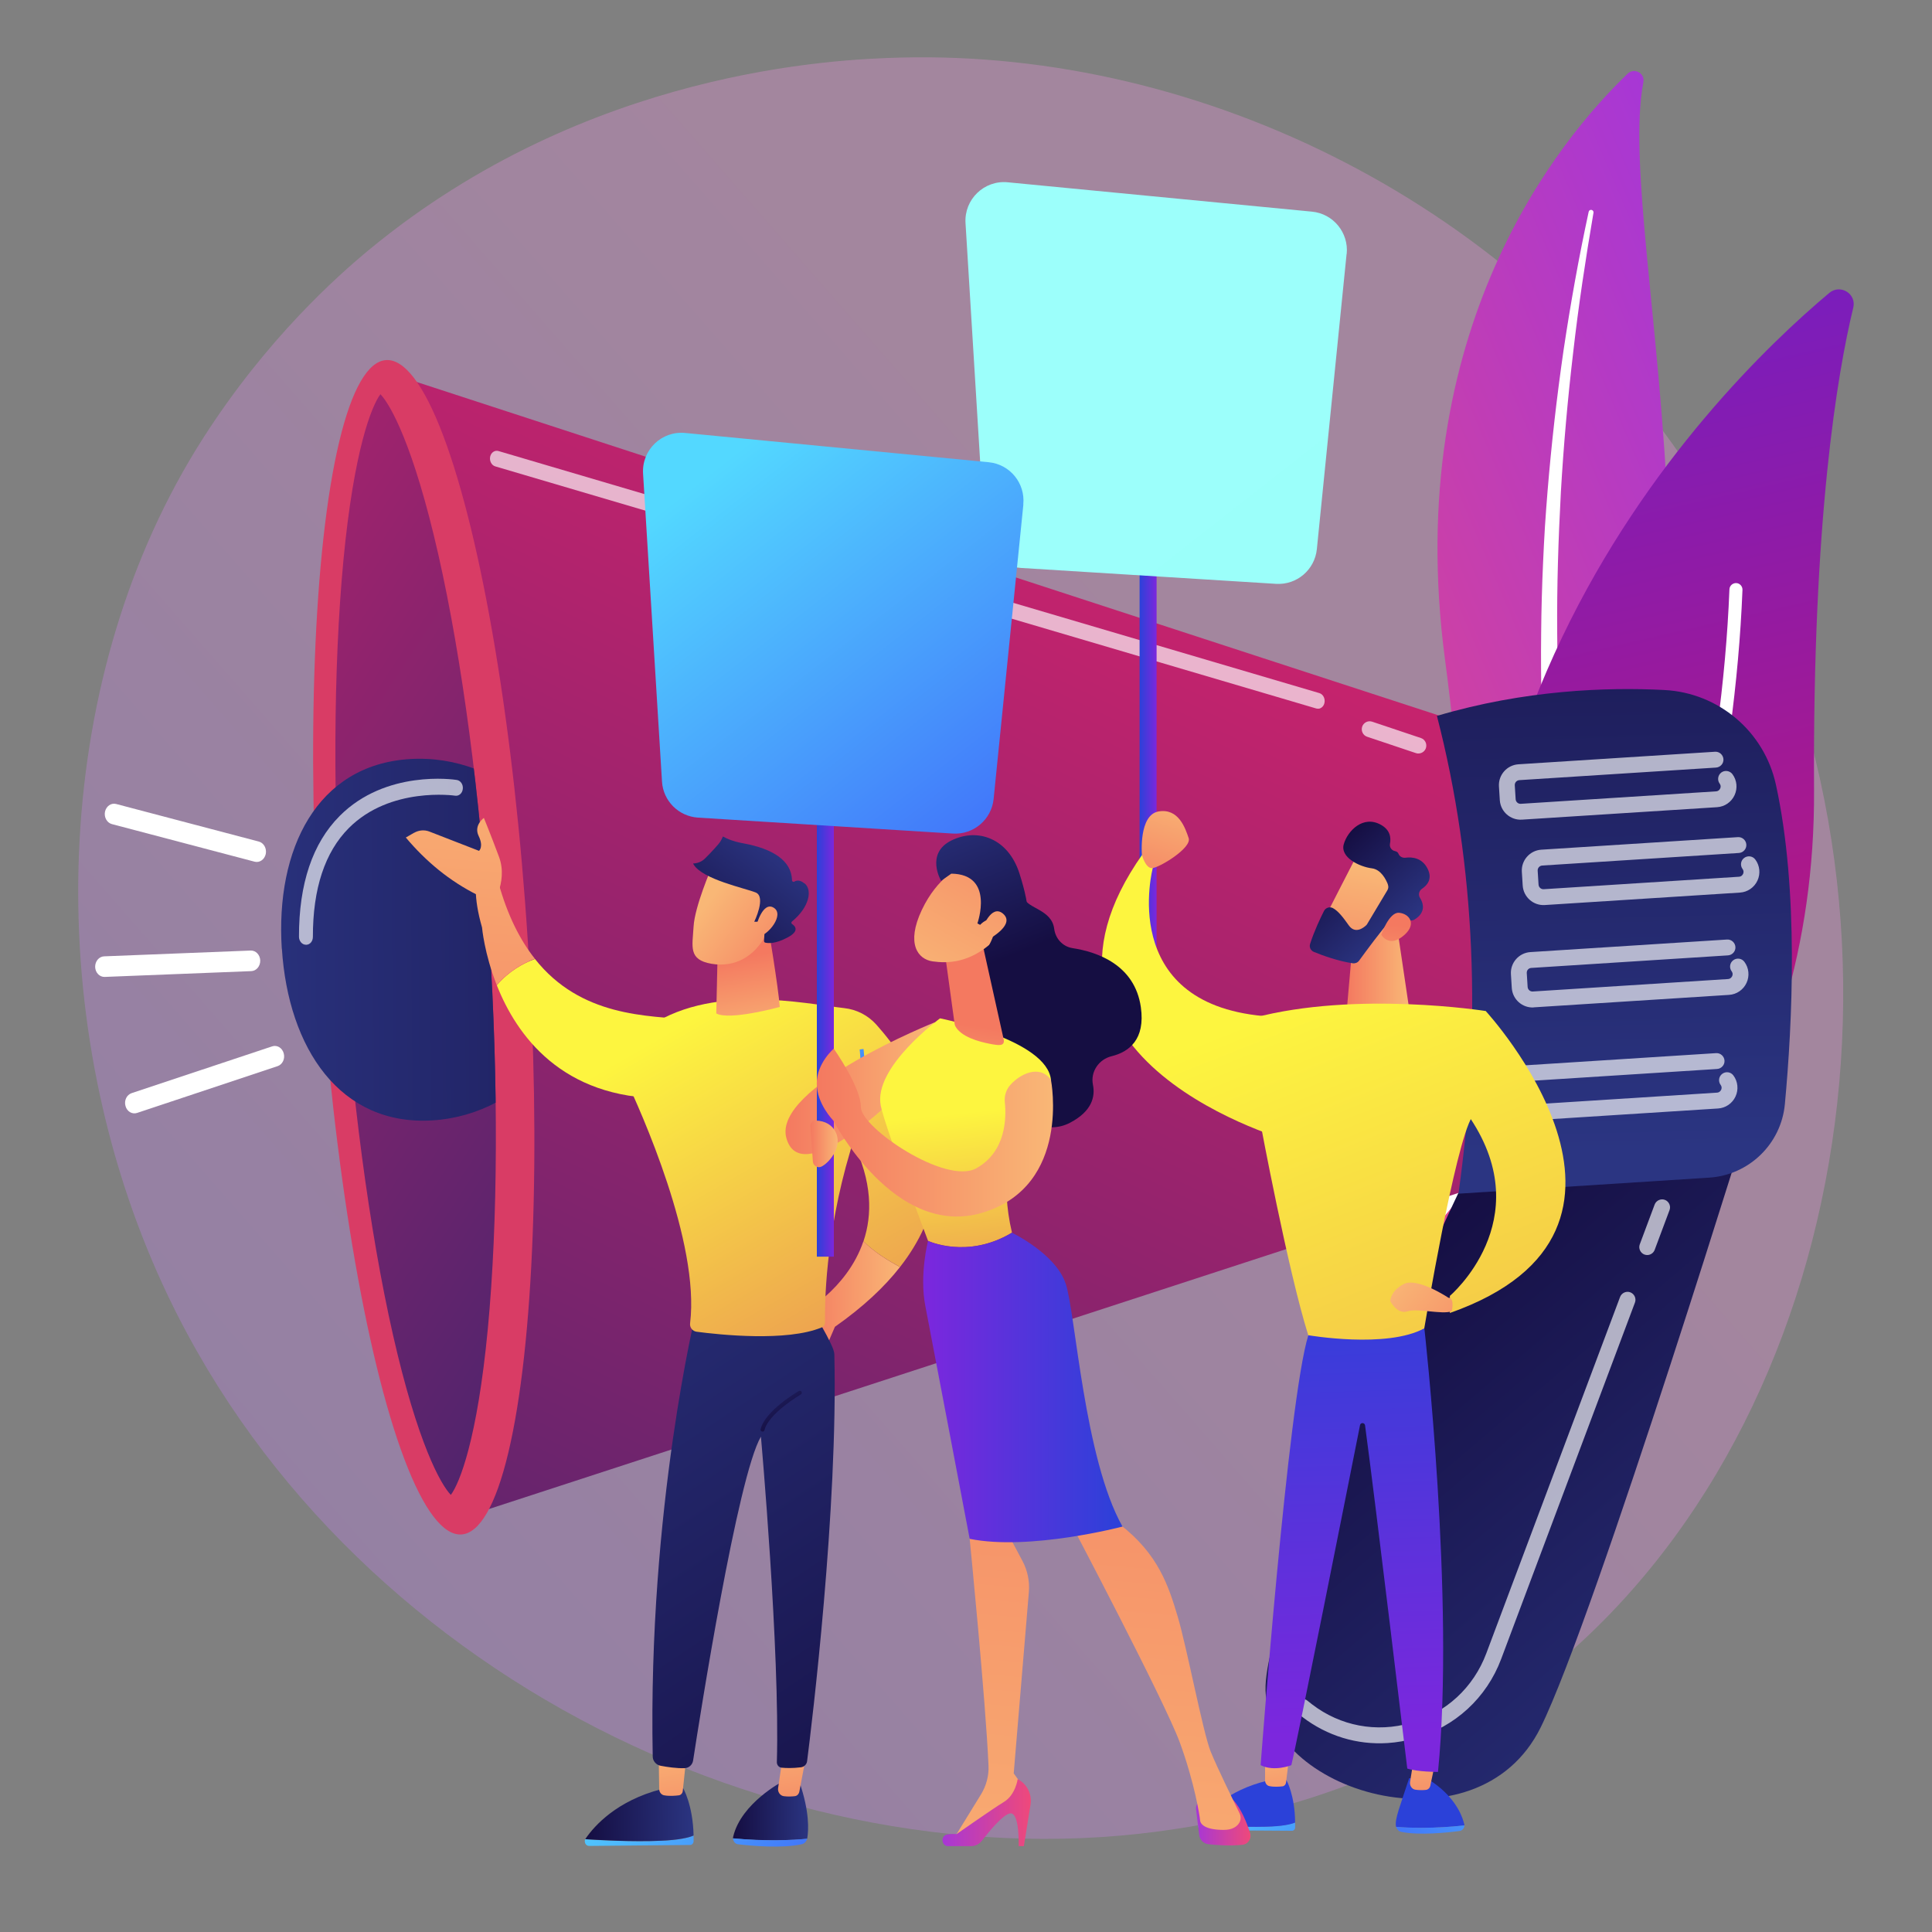 <?xml version="1.0" encoding="UTF-8"?><svg xmlns="http://www.w3.org/2000/svg" xmlns:xlink="http://www.w3.org/1999/xlink" viewBox="0 0 200 200"><rect x="0" y="0" width="200" height="200" fill="#808080" stroke="none"/><defs><style>.cls-1{fill:url(#linear-gradient-2);}.cls-2{fill:url(#linear-gradient-51);}.cls-3,.cls-4,.cls-5{fill:#fff;}.cls-6{fill:url(#linear-gradient-17);}.cls-7{fill:url(#linear-gradient-43);}.cls-8{fill:url(#linear-gradient-15);}.cls-9{fill:url(#linear-gradient-58);}.cls-10{fill:url(#linear-gradient-18);}.cls-11{fill:url(#linear-gradient-56);}.cls-12{fill:url(#linear-gradient-40);}.cls-13{fill:url(#linear-gradient-52);}.cls-14{fill:url(#linear-gradient-28);}.cls-15{fill:url(#linear-gradient-14);}.cls-16{fill:url(#linear-gradient-36);}.cls-17{fill:url(#linear-gradient-20);}.cls-18{fill:url(#linear-gradient-6);}.cls-19{fill:url(#linear-gradient-53);}.cls-20{isolation:isolate;}.cls-21{fill:url(#linear-gradient-60);}.cls-4{opacity:.66;}.cls-22{fill:url(#linear-gradient-35);}.cls-23{fill:url(#linear-gradient-48);}.cls-24{fill:url(#linear-gradient-32);}.cls-25{fill:url(#linear-gradient-11);}.cls-26{fill:url(#linear-gradient-50);}.cls-27{fill:url(#linear-gradient-39);}.cls-28{fill:url(#linear-gradient-10);}.cls-5{mix-blend-mode:soft-light;}.cls-29{fill:url(#linear-gradient-59);}.cls-30{fill:url(#linear-gradient-49);}.cls-31{fill:url(#linear-gradient-37);}.cls-32{fill:url(#linear-gradient-16);}.cls-33{fill:url(#linear-gradient-31);}.cls-34{fill:url(#linear-gradient-61);}.cls-35{fill:url(#linear-gradient-41);}.cls-36{fill:url(#linear-gradient-21);}.cls-37{fill:url(#linear-gradient-25);}.cls-38{fill:url(#linear-gradient-5);}.cls-39{fill:url(#linear-gradient-54);}.cls-40{fill:url(#linear-gradient-45);}.cls-41{fill:url(#linear-gradient-55);}.cls-42{clip-path:url(#clippath);}.cls-43{fill:url(#linear-gradient-34);}.cls-44{fill:none;}.cls-45{fill:url(#linear-gradient-7);}.cls-46{fill:url(#linear-gradient-24);}.cls-47{fill:url(#linear-gradient-9);}.cls-48{fill:url(#linear-gradient-22);}.cls-49{fill:url(#linear-gradient-42);}.cls-50{fill:url(#linear-gradient-3);}.cls-51{fill:url(#linear-gradient-27);}.cls-52{fill:url(#linear-gradient-33);}.cls-53{fill:url(#linear-gradient-38);}.cls-54{fill:url(#linear-gradient-29);}.cls-55{fill:url(#linear-gradient-30);}.cls-56{fill:url(#linear-gradient-23);}.cls-57{fill:url(#linear-gradient-19);}.cls-58{fill:url(#linear-gradient-4);}.cls-59{fill:url(#linear-gradient-8);}.cls-60{fill:url(#linear-gradient-44);}.cls-61{fill:url(#linear-gradient-57);}.cls-62{fill:url(#linear-gradient);opacity:.3;}.cls-63{fill:url(#linear-gradient-47);}.cls-64{fill:url(#linear-gradient-46);}.cls-65{fill:url(#linear-gradient-12);}.cls-66{fill:url(#linear-gradient-13);}.cls-67{fill:url(#linear-gradient-26);}</style><linearGradient id="linear-gradient" x1="891.19" y1="192.86" x2="754.03" y2="72.85" gradientTransform="translate(883.64) rotate(-180) scale(1 -1)" gradientUnits="userSpaceOnUse"><stop offset="0" stop-color="#b37cff"/><stop offset="1" stop-color="#f895e7"/></linearGradient><linearGradient id="linear-gradient-2" x1="4327.86" y1="-539.24" x2="4410.23" y2="-539.24" gradientTransform="translate(4382.78 -1146.04) rotate(156.9) scale(1 -1)" gradientUnits="userSpaceOnUse"><stop offset="0" stop-color="#a737d5"/><stop offset="1" stop-color="#ef497a"/></linearGradient><linearGradient id="linear-gradient-3" x1="-3047.1" y1="3973.37" x2="-2946.06" y2="3973.37" gradientTransform="translate(3377.41 -3724.52) rotate(-102.92) scale(1 -1)" gradientUnits="userSpaceOnUse"><stop offset="0" stop-color="#ce1567"/><stop offset="1" stop-color="#7a1dbc"/></linearGradient><linearGradient id="linear-gradient-4" x1="1478.57" y1="-172.37" x2="1522.98" y2="-231.95" gradientTransform="translate(1677.58 263.04) rotate(176.33) scale(1 -1)" gradientUnits="userSpaceOnUse"><stop offset="0" stop-color="#2b3582"/><stop offset="1" stop-color="#150e42"/></linearGradient><linearGradient id="linear-gradient-5" x1="1547.02" y1="-312.68" x2="1622.75" y2="-177.8" gradientTransform="translate(1677.58 263.04) rotate(176.33) scale(1 -1)" gradientUnits="userSpaceOnUse"><stop offset="0" stop-color="#cb236d"/><stop offset="1" stop-color="#4c246d"/></linearGradient><linearGradient id="linear-gradient-6" x1="1800.71" y1="-352.41" x2="1695.31" y2="-303.94" gradientTransform="translate(1663.69 367.19) rotate(180) scale(1 -1)" gradientUnits="userSpaceOnUse"><stop offset="0" stop-color="#fdf53f"/><stop offset="1" stop-color="#d93c65"/></linearGradient><linearGradient id="linear-gradient-7" x1="1679.63" y1="-314.2" x2="1588.61" y2="-245.37" xlink:href="#linear-gradient-5"/><clipPath id="clippath"><path class="cls-44" d="m46.67,154.75c.9-1.2,2.74-5.73,3.83-17.2,1.05-11.09,1.11-25.39.16-40.26-.95-14.87-2.83-29.05-5.29-39.91-2.55-11.24-4.95-15.5-5.99-16.57-.9,1.2-2.74,5.73-3.83,17.2-1.05,11.09-14.01,26.21-13.05,41.09.95,14.87,15.73,28.22,18.19,39.09,2.55,11.24,4.95,15.5,5.99,16.57Z"/></clipPath><linearGradient id="linear-gradient-8" x1="1643.67" y1="-271.34" x2="1567" y2="-266.94" xlink:href="#linear-gradient-4"/><linearGradient id="linear-gradient-9" x1="1497.27" y1="-240.24" x2="1494.02" y2="-322.02" xlink:href="#linear-gradient-4"/><linearGradient id="linear-gradient-10" x1="4367.38" y1="80.4" x2="4369.14" y2="80.4" gradientTransform="translate(-4249.42 160.8) scale(1 -1)" gradientUnits="userSpaceOnUse"><stop offset="0" stop-color="#7c27dd"/><stop offset="1" stop-color="#2b41d9"/></linearGradient><linearGradient id="linear-gradient-11" x1="4380.14" y1="22.88" x2="4335.42" y2="79.93" gradientTransform="translate(4487.11) rotate(-180) scale(1 -1)" gradientUnits="userSpaceOnUse"><stop offset="0" stop-color="#9cfffb"/><stop offset="1" stop-color="#9bfffa"/></linearGradient><linearGradient id="linear-gradient-12" x1="-4161.55" y1="210.37" x2="-4161.13" y2="197.7" gradientTransform="translate(4308.88)" xlink:href="#linear-gradient-10"/><linearGradient id="linear-gradient-13" x1="-4146.51" y1="177.95" x2="-4172.6" y2="198.44" gradientTransform="translate(4308.88)" gradientUnits="userSpaceOnUse"><stop offset="0" stop-color="#53d8ff"/><stop offset="1" stop-color="#3840f7"/></linearGradient><linearGradient id="linear-gradient-14" x1="5325.55" y1="178.27" x2="5324.14" y2="190.63" gradientTransform="translate(5472.38) rotate(-180) scale(1 -1)" gradientUnits="userSpaceOnUse"><stop offset="0" stop-color="#f9b776"/><stop offset="1" stop-color="#f47960"/></linearGradient><linearGradient id="linear-gradient-15" x1="5349.6" y1="184.03" x2="5324.37" y2="203.85" gradientTransform="translate(5472.38) rotate(-180) scale(1 -1)" xlink:href="#linear-gradient-13"/><linearGradient id="linear-gradient-16" x1="5342.32" y1="218.2" x2="5342.74" y2="205.53" gradientTransform="translate(5472.38) rotate(-180) scale(1 -1)" xlink:href="#linear-gradient-10"/><linearGradient id="linear-gradient-17" x1="5340.47" y1="179.85" x2="5339.15" y2="191.41" xlink:href="#linear-gradient-14"/><linearGradient id="linear-gradient-18" x1="3520.46" y1="179.48" x2="3522.05" y2="129.68" gradientTransform="translate(3660.54) rotate(-180) scale(1 -1)" xlink:href="#linear-gradient-10"/><linearGradient id="linear-gradient-19" x1="3514.73" y1="99.9" x2="3521.08" y2="99.9" gradientTransform="translate(3660.54) rotate(-180) scale(1 -1)" xlink:href="#linear-gradient-14"/><linearGradient id="linear-gradient-20" x1="279.62" y1="1173.76" x2="270.21" y2="1186.21" gradientTransform="translate(1188.07 -511.15) rotate(-133.27) scale(1 -1)" xlink:href="#linear-gradient-14"/><linearGradient id="linear-gradient-21" x1="272.44" y1="1176.75" x2="283.68" y2="1176.75" gradientTransform="translate(1188.07 -511.15) rotate(-133.27) scale(1 -1)" xlink:href="#linear-gradient-4"/><linearGradient id="linear-gradient-22" x1="265.84" y1="1183.62" x2="273.39" y2="1175.88" gradientTransform="translate(1188.07 -511.15) rotate(-133.27) scale(1 -1)" xlink:href="#linear-gradient-14"/><linearGradient id="linear-gradient-23" x1="3523.38" y1="102.65" x2="3461.83" y2="257.65" gradientTransform="translate(3660.54) rotate(-180) scale(1 -1)" xlink:href="#linear-gradient-6"/><linearGradient id="linear-gradient-24" x1="3515.58" y1="99.56" x2="3454.03" y2="254.55" gradientTransform="translate(3660.54) rotate(-180) scale(1 -1)" xlink:href="#linear-gradient-6"/><linearGradient id="linear-gradient-25" x1="3536.44" y1="107.84" x2="3474.89" y2="262.83" gradientTransform="translate(3660.54) rotate(-180) scale(1 -1)" xlink:href="#linear-gradient-6"/><linearGradient id="linear-gradient-26" x1="-5151.42" y1="81.97" x2="-5155.05" y2="93.89" gradientTransform="translate(5273.51)" xlink:href="#linear-gradient-14"/><linearGradient id="linear-gradient-27" x1="3516.27" y1="132.32" x2="3504.97" y2="141.97" gradientTransform="translate(3660.54) rotate(-180) scale(1 -1)" xlink:href="#linear-gradient-14"/><linearGradient id="linear-gradient-28" x1="6032.69" y1="64.37" x2="6043.08" y2="64.37" gradientTransform="translate(6124.26 -27.71) rotate(179.08) scale(1 -1)" xlink:href="#linear-gradient-14"/><linearGradient id="linear-gradient-29" x1="6043.14" y1="117.84" x2="6050.93" y2="117.84" gradientTransform="translate(6124.26 -27.71) rotate(179.08) scale(1 -1)" xlink:href="#linear-gradient-4"/><linearGradient id="linear-gradient-30" x1="6062.65" y1="108.64" x2="6034.3" y2="130.9" gradientTransform="translate(6124.26 -27.71) rotate(179.08) scale(1 -1)" xlink:href="#linear-gradient-13"/><linearGradient id="linear-gradient-31" x1="6045.31" y1="108.96" x2="6043.82" y2="121.95" gradientTransform="translate(6124.26 -27.71) rotate(179.08) scale(1 -1)" xlink:href="#linear-gradient-14"/><linearGradient id="linear-gradient-32" x1="6067.68" y1="115.06" x2="6039.33" y2="137.32" gradientTransform="translate(6124.26 -27.71) rotate(179.08) scale(1 -1)" xlink:href="#linear-gradient-13"/><linearGradient id="linear-gradient-33" x1="6055.01" y1="118.04" x2="6066.22" y2="118.04" gradientTransform="translate(6124.26 -27.71) rotate(179.08) scale(1 -1)" xlink:href="#linear-gradient-4"/><linearGradient id="linear-gradient-34" x1="6057.43" y1="110.35" x2="6055.94" y2="123.34" gradientTransform="translate(6124.26 -27.71) rotate(179.08) scale(1 -1)" xlink:href="#linear-gradient-14"/><linearGradient id="linear-gradient-35" x1="6075.12" y1="50.95" x2="6027.51" y2="124.82" gradientTransform="translate(6124.26 -27.71) rotate(179.08) scale(1 -1)" xlink:href="#linear-gradient-4"/><linearGradient id="linear-gradient-36" x1="3588.56" y1="105.2" x2="3549.16" y2="173.88" gradientTransform="translate(3660.54) rotate(-180) scale(1 -1)" xlink:href="#linear-gradient-6"/><linearGradient id="linear-gradient-37" x1="6043.81" y1="30.54" x2="6032.04" y2="52.16" gradientTransform="translate(6124.26 -27.71) rotate(179.08) scale(1 -1)" xlink:href="#linear-gradient-13"/><linearGradient id="linear-gradient-38" x1="6048.42" y1="70.78" x2="6044.43" y2="77.89" gradientTransform="translate(6124.26 -27.71) rotate(179.08) scale(1 -1)" xlink:href="#linear-gradient-4"/><linearGradient id="linear-gradient-39" x1="3593.98" y1="108.31" x2="3554.57" y2="176.99" gradientTransform="translate(3660.54) rotate(-180) scale(1 -1)" xlink:href="#linear-gradient-6"/><linearGradient id="linear-gradient-40" x1="2375.77" y1="2524.16" x2="2340.99" y2="2568.66" gradientTransform="translate(3513.9 -143.72) rotate(-136.86) scale(1 -1)" xlink:href="#linear-gradient-14"/><linearGradient id="linear-gradient-41" x1="2380.43" y1="2527.8" x2="2345.65" y2="2572.3" gradientTransform="translate(3513.9 -143.72) rotate(-136.86) scale(1 -1)" xlink:href="#linear-gradient-14"/><linearGradient id="linear-gradient-42" x1="-1408.77" y1="108.04" x2="-1407.32" y2="99.07" gradientTransform="translate(-1330.7) rotate(-180) scale(1 -1)" xlink:href="#linear-gradient-14"/><linearGradient id="linear-gradient-43" x1="-1403.98" y1="93.35" x2="-1413.88" y2="100.92" gradientTransform="translate(-1330.7) rotate(-180) scale(1 -1)" xlink:href="#linear-gradient-14"/><linearGradient id="linear-gradient-44" x1="-1411.61" y1="87.89" x2="-1402.65" y2="99.43" gradientTransform="translate(-1330.7) rotate(-180) scale(1 -1)" xlink:href="#linear-gradient-4"/><linearGradient id="linear-gradient-45" x1="-1405.21" y1="91.74" x2="-1415.11" y2="99.32" gradientTransform="translate(-1330.7) rotate(-180) scale(1 -1)" xlink:href="#linear-gradient-14"/><linearGradient id="linear-gradient-46" x1="4390.32" y1="112.65" x2="4405.79" y2="112.65" gradientTransform="translate(4487.11) rotate(-180) scale(1 -1)" xlink:href="#linear-gradient-14"/><linearGradient id="linear-gradient-47" x1="4400.79" y1="106.2" x2="4402.55" y2="106.2" gradientTransform="translate(-4316.23 212.4) scale(1 -1)" xlink:href="#linear-gradient-10"/><linearGradient id="linear-gradient-48" x1="4413.52" y1="48.81" x2="4368.9" y2="105.73" gradientTransform="translate(4487.11) rotate(-180) scale(1 -1)" xlink:href="#linear-gradient-13"/><linearGradient id="linear-gradient-49" x1="-9737.16" y1="81.69" x2="-9730.5" y2="98.4" gradientTransform="translate(9836.61)" xlink:href="#linear-gradient-4"/><linearGradient id="linear-gradient-50" x1="-9712.81" y1="188.67" x2="-9707.16" y2="188.67" gradientTransform="translate(9836.61)" xlink:href="#linear-gradient-2"/><linearGradient id="linear-gradient-51" x1="-9736.67" y1="210.95" x2="-9728.54" y2="115.94" gradientTransform="translate(9836.61)" xlink:href="#linear-gradient-14"/><linearGradient id="linear-gradient-52" x1="-9739.05" y1="187.64" x2="-9729.91" y2="187.64" gradientTransform="translate(9836.61)" xlink:href="#linear-gradient-2"/><linearGradient id="linear-gradient-53" x1="-9720.32" y1="212.36" x2="-9712.19" y2="117.33" gradientTransform="translate(9836.61)" xlink:href="#linear-gradient-14"/><linearGradient id="linear-gradient-54" x1="-9736.42" y1="115.14" x2="-9732.35" y2="152.85" gradientTransform="translate(9836.61)" xlink:href="#linear-gradient-6"/><linearGradient id="linear-gradient-55" x1="-4606.56" y1="143.62" x2="-4585.93" y2="143.62" gradientTransform="translate(4702.13)" xlink:href="#linear-gradient-10"/><linearGradient id="linear-gradient-56" x1="-9737.57" y1="117.3" x2="-9736.04" y2="106.13" gradientTransform="translate(9836.61)" xlink:href="#linear-gradient-14"/><linearGradient id="linear-gradient-57" x1="-9741.42" y1="102.9" x2="-9728.1" y2="79.19" gradientTransform="translate(9836.61)" xlink:href="#linear-gradient-14"/><linearGradient id="linear-gradient-58" x1="-9738.55" y1="82.25" x2="-9731.89" y2="98.96" gradientTransform="translate(9836.61)" xlink:href="#linear-gradient-4"/><linearGradient id="linear-gradient-59" x1="-9738.58" y1="104.49" x2="-9725.26" y2="80.78" gradientTransform="translate(9836.61)" xlink:href="#linear-gradient-14"/><linearGradient id="linear-gradient-60" x1="4378.09" y1="117.25" x2="4402.55" y2="117.25" gradientTransform="translate(4487.11) rotate(-180) scale(1 -1)" xlink:href="#linear-gradient-14"/><linearGradient id="linear-gradient-61" x1="4400.38" y1="118.41" x2="4403.21" y2="118.41" gradientTransform="translate(4487.11) rotate(-180) scale(1 -1)" xlink:href="#linear-gradient-14"/></defs><g class="cls-20"><g id="Calque_1"><g><path class="cls-62" d="m15.76,130.53c17.73,41.74,64.95,65.12,105.9,58.81,6.66-1.03,24.93-4.08,41.1-18.51,31.13-27.77,37.79-82.75,12.68-121.49C157.16,21.15,124.39,5.16,93.25,5.96c-6.71.17-32.41,1.23-55,19.86-3.32,2.74-10.64,9.24-17.23,19.55-15.49,24.22-16.82,57.96-5.26,85.16Z"/><g><path class="cls-1" d="m170.12,8.5c.18-.93-.95-1.53-1.63-.87-6.91,6.63-23.46,26.43-18.9,60.67,5.71,42.96-3.08,58.75-14.13,68.45,0,0,15.27-4.67,24.73-20.7,23.24-39.36,6.78-91.08,9.93-107.54Z"/><path class="cls-5" d="m164.96,22c-.82,4.8-1.55,9.61-2.1,14.44-.57,4.83-1,9.67-1.28,14.52-.26,4.85-.42,9.7-.38,14.56.02,4.85.25,9.7.49,14.57.22,4.86.46,9.76.21,14.7-.25,4.93-1.09,9.91-2.82,14.59-.43,1.17-.89,2.33-1.4,3.45-.5,1.13-1.05,2.25-1.61,3.35-1.15,2.2-2.44,4.33-3.89,6.35-2.9,4.04-6.42,7.63-10.31,10.67-.41.32-1,.25-1.32-.16-.32-.4-.25-.98.14-1.3h0c.92-.77,1.84-1.55,2.71-2.36.44-.4.87-.82,1.3-1.23.42-.43.85-.84,1.26-1.28,1.64-1.73,3.17-3.58,4.54-5.53,2.77-3.88,4.97-8.19,6.63-12.66.8-2.24,1.44-4.54,1.9-6.88.46-2.34.73-4.72.87-7.11.28-4.8.08-9.65-.1-14.51-.18-4.87-.32-9.76-.26-14.65.02-2.45.09-4.89.2-7.33.05-1.22.12-2.44.19-3.66.08-1.22.17-2.44.27-3.66.4-4.87.95-9.73,1.65-14.56.72-4.83,1.58-9.64,2.61-14.4.03-.14.16-.22.3-.19.13.03.22.16.2.29Z"/></g><g><path class="cls-50" d="m157.31,138.85c.51,1.66,2.55,2.26,3.89,1.16,7.4-6.09,26.78-25.18,26.59-58.26-.16-27.93,2.41-43.1,4.06-49.9.35-1.44-1.34-2.48-2.48-1.53-12.51,10.49-50.56,48.39-32.06,108.54Z"/><path class="cls-5" d="m159.66,138.98s.07.05.11.07c.34.16.74.02.9-.32.18-.38,18.18-38.82,19.71-77.67.01-.37-.28-.69-.65-.7-.37-.01-.69.28-.7.65-1.52,38.57-19.4,76.76-19.58,77.14-.14.3-.05.65.21.84Z"/></g><g><path class="cls-58" d="m182.04,112.49s-16.86,54.8-22.55,66.33c-6.61,13.39-28.86,6.56-28.48-4.32.39-10.88,22.91-57.19,22.91-57.19l28.12-4.82Z"/><polygon class="cls-38" points="152.58 75.25 40.15 38.57 48.88 156.78 158.53 121.03 152.58 75.25"/><ellipse class="cls-18" cx="43.86" cy="98.06" rx="10.79" ry="60.91" transform="translate(-6.18 3.01) rotate(-3.67)"/><path class="cls-45" d="m46.67,154.75c.9-1.2,2.74-5.73,3.83-17.2,1.05-11.09,1.11-25.39.16-40.26-.95-14.87-2.83-29.05-5.29-39.91-2.55-11.24-4.95-15.5-5.99-16.57-.9,1.2-2.74,5.73-3.83,17.2-1.05,11.09-1.11,25.39-.16,40.26.95,14.87,2.83,29.05,5.29,39.91,2.55,11.24,4.95,15.5,5.99,16.57Z"/><g class="cls-42"><path class="cls-59" d="m29.18,98.2c.66,10.33,6.04,18.39,15.61,17.78,9.58-.61,16.8-9.48,16.14-19.81-.66-10.33-8.96-18.2-18.54-17.59-9.58.61-13.88,9.3-13.22,19.63Z"/></g><path class="cls-47" d="m172.31,71.43c-5.97-.31-14.5-.01-23.56,2.68,4.04,15.63,4.64,32.15,2.23,49.46l25.94-1.66c4.13-.26,7.47-3.49,7.85-7.62.77-8.27,1.47-22.13-.93-33.07-1.2-5.49-5.92-9.5-11.54-9.79Z"/><path class="cls-4" d="m157.54,84.85l20.21-1.29c.79-.05,1.48-.53,1.81-1.24.33-.71.25-1.55-.22-2.18-.27-.36-.79-.44-1.15-.17-.36.27-.44.79-.17,1.15.16.22.09.43.05.51-.04.08-.15.27-.42.29l-20.21,1.29c-.28.02-.52-.19-.54-.47l-.09-1.44c-.02-.28.19-.52.47-.54l20.36-1.3c.45-.03.8-.42.77-.87-.03-.45-.42-.8-.87-.77l-20.36,1.3c-1.18.08-2.08,1.1-2.01,2.28l.09,1.44c.08,1.18,1.1,2.08,2.28,2.01Z"/><path class="cls-4" d="m159.91,93.69l20.21-1.29c.79-.05,1.48-.53,1.81-1.24.33-.71.25-1.55-.22-2.18-.27-.37-.79-.44-1.15-.17-.37.27-.44.79-.17,1.15.16.22.09.43.05.51-.04.08-.15.27-.42.29l-20.21,1.29c-.28.02-.52-.19-.54-.47l-.09-1.44c-.02-.28.19-.52.47-.54l20.36-1.3c.45-.03.8-.42.77-.87-.03-.45-.42-.8-.87-.77l-20.36,1.3c-1.18.08-2.08,1.1-2.01,2.28l.09,1.44c.08,1.18,1.1,2.08,2.28,2.01Z"/><path class="cls-4" d="m136.47,73.37c.3-.02.57-.26.64-.62.09-.44-.15-.89-.53-1l-84.98-25.06c-.38-.11-.77.15-.86.59-.09.44.15.89.53,1l84.98,25.06c.07.02.15.03.22.02Z"/><path class="cls-4" d="m146.88,78c.32-.02.62-.23.73-.56.14-.43-.09-.9-.52-1.04l-5.04-1.69c-.43-.15-.9.09-1.04.52-.14.43.09.9.52,1.04l5.04,1.69c.1.04.21.05.31.04Z"/><path class="cls-4" d="m158.78,104.28l20.21-1.29c.79-.05,1.48-.53,1.81-1.24.33-.71.25-1.55-.22-2.18-.27-.37-.79-.44-1.15-.17-.37.27-.44.79-.17,1.15.16.22.09.43.05.51-.04.08-.16.27-.42.29l-20.21,1.29c-.28.02-.52-.19-.54-.47l-.09-1.44c-.02-.28.19-.52.47-.53l20.36-1.3c.45-.03.8-.42.77-.87-.03-.45-.42-.8-.87-.77l-20.36,1.3c-1.18.08-2.08,1.1-2.01,2.28l.09,1.44c.08,1.18,1.1,2.08,2.28,2.01Z"/><path class="cls-4" d="m157.64,116.04l20.21-1.29c.79-.05,1.48-.53,1.81-1.24.33-.71.25-1.55-.22-2.18-.27-.37-.79-.44-1.15-.17-.37.27-.44.79-.17,1.15.16.22.09.43.05.51-.04.08-.16.27-.42.29l-20.21,1.29c-.28.02-.52-.19-.53-.47l-.09-1.44c-.02-.28.19-.52.47-.53l20.36-1.3c.45-.03.8-.42.77-.87-.03-.45-.42-.8-.87-.77l-20.36,1.3c-1.18.08-2.08,1.1-2.01,2.28l.09,1.44c.08,1.18,1.1,2.08,2.28,2.01Z"/><path class="cls-4" d="m143.64,180.44c.95-.06,1.91-.23,2.86-.5,4.14-1.19,7.39-4.18,8.9-8.2l13.85-36.9c.16-.42-.06-.9-.48-1.06-.42-.16-.9.06-1.06.48l-13.85,36.9c-1.33,3.54-4.17,6.16-7.81,7.2-3.57,1.02-7.3.32-10.23-1.93-.16-.12-.32-.25-.48-.38-.35-.29-.87-.23-1.16.13-.28.35-.23.87.13,1.16.17.14.34.27.51.4,2.57,1.97,5.67,2.9,8.82,2.7Z"/><path class="cls-4" d="m170.57,129.92c.31-.02.6-.22.72-.53l1.54-4.12c.16-.42-.06-.9-.48-1.06-.42-.16-.9.06-1.06.48l-1.54,4.12c-.16.42.06.9.48,1.06.11.04.23.06.34.05Z"/><path class="cls-4" d="m31.73,97.8c.37-.02.66-.37.66-.81-.01-4.99,1.24-8.78,3.72-11.27,4.3-4.32,10.95-3.36,11.01-3.35.39.06.75-.26.79-.71.05-.45-.23-.86-.63-.92-.3-.05-7.34-1.08-12.12,3.73-2.8,2.81-4.22,7.02-4.21,12.5,0,.45.32.83.72.83.02,0,.03,0,.05,0Z"/></g><g><g><rect class="cls-28" x="117.96" y="56.45" width="1.76" height="47.9" transform="translate(237.69 160.8) rotate(-180)"/><path class="cls-25" d="m139.4,26.28l-3.08,30.57c-.22,2.14-2.08,3.72-4.22,3.59l-26.45-1.65c-2.01-.13-3.61-1.73-3.74-3.74l-1.96-31.96c-.15-2.45,1.93-4.46,4.37-4.22l31.5,3.04c2.2.21,3.81,2.18,3.59,4.38Z"/></g><path class="cls-65" d="m151.59,188.97c0-.05,0-.11-.02-.16-.81-3.2-4.11-4.84-4.11-4.84l-1.59.12c-.91,2.82-1.5,4.2-1.36,4.97,0,.02.01.04.02.06,1.31.12,4.01.19,7.06-.15Z"/><path class="cls-66" d="m144.54,189.12c.07.26.26.46.5.51,1.86.39,4.83.08,6.07-.09.27-.04.48-.29.48-.58-3.05.35-5.75.27-7.06.15Z"/><path class="cls-15" d="m148.77,181.49l-.7,3.35c-.05.25-.24.43-.47.45-.28.03-.68.04-1.08-.02-.36-.05-.61-.42-.55-.81l.48-2.97h2.3Z"/><path class="cls-8" d="m131.04,189.09c1.7-.05,2.57-.25,3.03-.43,0,.17,0,.34,0,.52,0,.19-.15.34-.32.34l-9.32-.06c-.3,0-.47-.35-.34-.62,1.22.1,4.33.33,6.96.25Z"/><path class="cls-32" d="m124.08,188.84s.02-.05.04-.07c.82-1.15,2.92-3.44,7.06-4.43l1.99-.06s.88,1.54.9,4.39c-.45.19-1.33.39-3.03.43-2.62.07-5.73-.15-6.96-.25Z"/><path class="cls-6" d="m133.53,181.26c-.02.15-.29,2.4-.4,3.27-.03.21-.18.37-.36.39-.34.04-.89.08-1.36-.02-.26-.05-.45-.3-.45-.59v-3.53s2.57.48,2.57.48Z"/><path class="cls-10" d="m147.45,137.51s3.18,28.26,1.41,45.92c0,0-2.12,0-3.18-.35,0,0-3.3-27.63-4.37-35.53-.04-.3-.47-.31-.52-.02-1.32,6.65-6.5,32.73-7.11,35.2,0,0-1.77.71-3.18,0,0,0,2.83-37.79,4.94-44.51l12.01-.71Z"/><path class="cls-57" d="m144.48,95.01l1.34,9.04s-3.74,1.72-6.35-.07l.56-6.38,4.45-2.59Z"/><g><path class="cls-17" d="m140.57,88.37c-.09.09-3.81,7.4-3.81,7.4l4.22,2.04,4.56-6.4s-3.45-4.45-4.96-3.03Z"/><path class="cls-36" d="m143.67,91.57c.08.19.06.41-.05.59l-2.1,3.51c-.03.05-.07.1-.12.14-.25.23-1.11.91-1.77-.01-.56-.79-1.09-1.5-1.66-1.8-.33-.17-.74-.03-.91.3-.35.69-1.02,2.09-1.44,3.42-.11.33.07.69.39.82.85.35,2.54.97,4.04,1.18.25.03.49-.07.64-.27.64-.88,2.46-3.35,3.08-3.97.58-.57,1.64-.36,2.12-.22.18.05.38.03.54-.07.49-.29,1.33-1.02.56-2.26-.19-.31-.09-.72.21-.92.54-.36,1.13-1.03.57-2.11-.57-1.1-1.58-1.2-2.27-1.11-.31.04-.62-.12-.73-.41-.05-.13-.16-.23-.35-.27-.36-.07-.6-.4-.53-.77.12-.62.03-1.43-.96-1.97-1.82-1-3.42.63-3.82,2.01-.41,1.38,1.63,2.35,2.91,2.51.94.12,1.46,1.15,1.66,1.68Z"/><path class="cls-48" d="m142.98,96.77s.81-2.37,1.85-2.28c1.04.09,1.85,1.12.57,2.28-1.6,1.44-2.41,0-2.41,0Z"/></g><g><path class="cls-56" d="m153.8,104.66s-13.42-2.12-24.02.71l.71,10.95s2.83,15.19,4.94,21.9c0,0,8.12,1.41,12.01-.71,0,0,3.18-19.07,4.95-21.9,0,0,1.77-7.42,1.41-10.95Z"/><path class="cls-46" d="m153.8,104.66s20.84,22.61-3.71,31.26v-1.77s9.18-7.77,2.12-18.37c0,0,.88-10.07,1.59-11.13Z"/><path class="cls-37" d="m133.75,118.19s-30.66-8.35-15.44-29.81l1.03,1.46s-3.74,13.96,11.45,15.34c0,0,3.09,10.73,2.95,13.01Z"/></g><path class="cls-67" d="m118.21,88.49s-.35-4.14,1.73-4.49c2.07-.35,2.76,1.73,3.11,2.76s-3.11,3.11-3.8,3.11-1.04-1.38-1.04-1.38Z"/><path class="cls-51" d="m149.92,134.33s-3.18-2.12-4.59-1.41c-1.41.71-1.41,1.77-1.41,1.77,0,0,.71,1.41,1.77,1.06,1.06-.35,3.53.35,4.59,0,0,0,.35-1.41-.35-1.41Z"/></g><g><path class="cls-14" d="m89.39,128.49c1.08,1.12,2.67,2.08,3.78,2.67-1.62,2.07-3.82,4.14-6.74,6.19l-.82,1.91-2.76-3.2s4.82-2.5,6.53-7.57Z"/><path class="cls-54" d="m75.88,190.31c0-.06,0-.12.02-.18.82-3.49,5.14-5.73,5.14-5.73l1.73.11c1.04,3.05.94,4.93.8,5.77,0,.02-.01.05-.02.07-1.42.15-4.35.28-7.67-.04Z"/><path class="cls-55" d="m83.55,190.35c-.07.28-.28.5-.54.56-2.02.46-5.24.17-6.6.01-.3-.03-.52-.31-.53-.62,3.32.32,6.25.19,7.67.04Z"/><path class="cls-33" d="m83.42,181.93l-.67,3.53c-.05.26-.24.46-.48.48-.29.03-.71.06-1.13,0-.38-.05-.65-.43-.59-.84l.46-3.13,2.42-.04Z"/><path class="cls-24" d="m68.41,190.56c1.91-.08,2.89-.32,3.39-.54,0,.19,0,.38,0,.58,0,.21-.16.39-.35.39l-10.47.1c-.33,0-.54-.38-.4-.69,1.37.09,4.87.29,7.82.16Z"/><path class="cls-52" d="m60.59,190.4s.02-.05.04-.08c.9-1.31,3.22-3.92,7.85-5.11l2.23-.11s1.02,1.71,1.09,4.91c-.51.22-1.49.46-3.39.54-2.95.13-6.44-.07-7.82-.16Z"/><path class="cls-43" d="m71.07,181.72c-.02.17-.29,2.7-.39,3.68-.02.23-.19.42-.4.45-.38.05-.99.1-1.53,0-.29-.05-.51-.33-.51-.65l-.06-3.97,2.9.49Z"/><path class="cls-22" d="m72.11,135.55s-5.05,20.54-4.54,46.28c0,.47.35.87.81.96.68.13,1.68.28,2.5.25.44-.02.8-.35.87-.79.68-4.44,4.61-29.44,7.02-33.53,0,0,1.98,22.18,1.65,33.71,0,.29.21.53.49.56.43.04,1.12.07,2-.04.33-.04.6-.3.64-.63.48-3.75,3.21-26.1,2.82-42.16-.02-.91-2.47-4.81-2.47-4.81l-11.78.19Z"/><path class="cls-16" d="m64.23,110.92c.86-1.11,1.6-2.3,2.22-3.51.87-1.7.09,1.09.3-.82,6.62-4.94,16.74-2.66,20.65-2.23,1.28.14,2.46.75,3.32,1.71,3.4,3.81,10.91,14.28,2.45,25.09-1.11-.6-2.7-1.55-3.78-2.67.91-2.71.93-6.15-1.13-10.33-.06.34-.14.67-.24,1-2.62,8.78-2.65,16.06-2.61,17.73,0,.23-.13.43-.34.52-3.61,1.51-10.61.76-12.96.45-.43-.06-.73-.45-.67-.88,1.02-8.36-5.11-21.99-6.73-25.4-.12-.25-.28-.47-.47-.65Z"/><path class="cls-31" d="m88.61,117.49c1.4-4.03.79-8.85.78-8.9l-.4.05s.6,4.78-.76,8.72l.38.13Z"/><path class="cls-53" d="m78.95,148.2c.09,0,.17-.06.19-.16.42-1.73,3.73-3.67,3.76-3.69.1-.06.13-.18.07-.28-.06-.1-.18-.13-.28-.07-.14.08-3.5,2.05-3.95,3.95-.03.11.04.22.15.24.02,0,.03,0,.05,0Z"/><g><path class="cls-27" d="m55.37,99.26c4.75,6.01,11.62,5.9,16.29,6.3,6.16.53,7.65,4.47,7.65,4.47l-10.54,3.67c-10.63.03-15.31-6.57-17.34-11.71,1.25-1.45,2.71-2.26,3.95-2.72Z"/><path class="cls-12" d="m50.69,88.68l.91,2.7c.94,3.4,2.25,5.95,3.77,7.87-1.23.46-2.7,1.28-3.95,2.72-1.29-3.27-1.52-5.96-1.52-5.96-1.83-6.37.79-7.34.79-7.34Z"/></g><path class="cls-35" d="m42.87,86.21c.49-.28,1.08-.33,1.6-.12l5.12,1.99s.5-.42-.04-1.54c-.54-1.11.54-1.87.54-1.87,0,0,.66,1.6,1.56,4.01.52,1.38.27,2.73-.04,3.63l-2.14.36c-2.94-1.46-5.38-3.5-7.46-5.97l.85-.49Z"/><path class="cls-49" d="m79.5,95.78s1.08,6.44,1.22,8.46c0,0-5.21,1.44-6.57.67l.17-7.79,5.18-1.34Z"/><g><path class="cls-7" d="m73.65,89.84s-1.73,3.98-1.85,6.07c-.12,2.09-.57,3.44,1.85,3.86,2.42.42,4.45-.78,5.55-2.86,0,0,1.73-3.21,1.34-4.52-.39-1.31-6.89-2.55-6.89-2.55Z"/><path class="cls-60" d="m83.28,91.46c-.47-.4-.82-.33-1.04-.2-.11.07-.25,0-.25-.13-.05-2.06-2.02-3.27-5-3.82-.98-.18-1.67-.44-2.16-.72-.1.27-.24.53-.43.76-.14.17-.3.34-.45.51-.31.34-.63.68-.96,1-.34.35-.79.51-1.24.53.02.03.03.07.05.1.94,1.55,5.32,2.45,6.43,2.9,1.11.45-.15,3.03-.15,3.03h.96c.09,0,.17.08.16.17l-.11,1.82c0,.08.05.15.12.17.29.07,1.05.15,2.33-.54,1.26-.67.77-1.18.45-1.39-.09-.06-.09-.19,0-.26,1.79-1.47,2.13-3.25,1.31-3.94Z"/><path class="cls-40" d="m78.3,95.8s.66-2.54,1.8-1.83c1.14.71-.59,2.85-1.51,2.94l-.29-1.11Z"/></g></g><g><path class="cls-64" d="m96.79,105.82s-16.8,6.7-15.39,11.97c1.41,5.27,10.54-3.51,10.54-3.51l4.85-8.46Z"/><g><rect class="cls-63" x="84.56" y="82.31" width="1.76" height="47.79" transform="translate(170.88 212.4) rotate(-180)"/><path class="cls-23" d="m105.94,52.21l-3.08,30.5c-.22,2.13-2.08,3.71-4.21,3.58l-26.39-1.65c-2.01-.13-3.61-1.73-3.73-3.73l-1.96-31.88c-.15-2.45,1.92-4.45,4.36-4.21l31.42,3.03c2.2.21,3.8,2.17,3.58,4.37Z"/></g><path class="cls-30" d="m103.41,90.68s2.25,1.09,2.66,2.35c.33,1.01,2.81,1.14,3.06,3.12.13,1.02.88,1.84,1.9,2,2.54.39,6.44,1.71,7.07,6.11.48,3.36-1.24,4.64-3.03,5.08-1.32.32-2.2,1.61-1.93,2.94.26,1.28-.13,2.76-2.34,3.93-4.97,2.62-9.92-6.21-9.92-6.21l-1.02-15.41,3.56-3.9Z"/><path class="cls-26" d="m123.82,187.32l.32,2.64c.06.5.46.9.96.95.85.1,2.21.2,3.53.06.58-.06.96-.65.78-1.21-.32-1.02-.92-2.55-1.77-3.45h-2.93c-.54,0-.96.47-.9,1.01Z"/><path class="cls-2" d="m100.87,156.38l-.49,2.91s1.66,16.77,1.95,23.48c.05,1.05-.23,2.09-.78,2.99l-2.88,4.68,7.32-4.32.15-.89-1.2-1.65,1.57-18.79c.09-1.1-.14-2.21-.66-3.19l-1.51-2.84-3.46-2.37Z"/><path class="cls-13" d="m98.18,191.11h2.34c.44,0,.85-.2,1.12-.55.73-.95,2.24-2.79,2.96-2.84.97-.06.85,3.39.85,3.39h.54s.69-4.29.69-4.29c.17-1.08-.36-2.15-1.33-2.65h0s-.22,1.64-1.43,2.37c-1.2.73-4.9,3.33-4.9,3.33,0,0-.45-.06-.95.03-.74.13-.63,1.22.11,1.22Z"/><path class="cls-19" d="m110.89,157.76s9.7,18.4,11.24,22.61c1.54,4.2,2.08,7.71,2.1,8.04.03.52.68,1.02,2.46,1.02.92,0,1.37-.37,1.59-.72.19-.3.2-.68.04-1-.56-1.14-2.34-4.77-3-6.41-.79-1.97-2.48-10.87-3.41-13.97-.93-3.1-1.98-6.46-6.02-9.55,0,0-2.78-2.72-4.99,0Z"/><path class="cls-39" d="m104.76,127.61c-2.5-10.6,4.04-15.78,4.04-15.78-.35-4.22-11.49-6.41-11.49-6.41,0,0-6.95,5.08-6.13,9.06.48,2.33,4.89,13.97,4.89,13.97,0,0,4.07,1.93,8.69-.85Z"/><path class="cls-41" d="m110.31,132.86c-1.02-3.07-5.55-5.25-5.55-5.25-4.62,2.77-8.69.85-8.69.85,0,0-.91,3.49-.28,6.74.63,3.24,4.59,24.1,4.59,24.1,6.23,1.26,15.82-1.27,15.82-1.27-3.97-7.05-4.86-22.09-5.88-25.16Z"/><path class="cls-11" d="m101.86,98.41l2.03,9.14c.19.8-.54.67-1.35.52-1.33-.25-3.05-.77-3.63-1.81-.06-.11-.09-.22-.1-.34l-.87-6.34c-.07-.5.2-.99.67-1.2l1.69-.75c.65-.29,1.4.08,1.57.77Z"/><g><path class="cls-61" d="m99.47,89.71s-2.41,1.02-4.05,4.5c-1.64,3.48-.41,5.09,1.12,5.31,1.54.22,3.84.19,6.27-2.06,2.43-2.25-.21-8.95-3.34-7.75Z"/><path class="cls-9" d="m101.18,95.59s1.82-5.09-2.7-5.15l-1.06.74s-1.66-2.82,1.06-4.17c2.72-1.35,5.9-.23,7.06,3.43,1.16,3.66,1.36,6.12-.57,7.87-1.93,1.75-2.72-.23-2.72-.23,0,0,1.05-1.64.62-2.52-.43-.88-1.41.18-1.41.18l-.28-.15Z"/><path class="cls-29" d="m101.68,96.16s.92-2.62,2.15-1.58c1.23,1.05-1,2.42-1.87,2.87l-.28-1.29Z"/></g><path class="cls-21" d="m108.8,111.82s2.11,10.89-7.03,13.7c-9.14,2.81-15.51-9.53-15.51-9.53,0,0-1.71-1.72-1.71-3.83s1.76-3.6,1.76-3.6c0,0,2.81,3.95,2.81,6.06,0,2.11,8.78,8.08,11.95,6.32,3.07-1.71,3.12-5.2,2.95-6.84-.07-.65.13-1.29.56-1.78.95-1.08,3.01-2.21,4.23-.52Z"/><path class="cls-34" d="m83.89,116.56l.26,3.68c.03.45.52.73.92.51.36-.2.8-.57,1.24-1.27.97-1.55.16-3.45-1.88-3.48-.31,0-.56.25-.54.56Z"/></g><g><path class="cls-3" d="m26.35,89.2c.52.14,1.03-.22,1.16-.79h0c.12-.58-.2-1.15-.71-1.29l-14.77-3.89c-.52-.14-1.03.22-1.16.79h0c-.12.58.2,1.15.71,1.29l14.77,3.89Z"/><path class="cls-3" d="m26.01,100.53c.53-.02.94-.51.93-1.1h0c-.02-.59-.46-1.05-.99-1.03l-15.17.6c-.53.02-.94.51-.93,1.1h0c.02.59.46,1.05.99,1.03l15.17-.6Z"/><path class="cls-3" d="m28.73,110.37c.51-.17.8-.76.64-1.33h0c-.15-.57-.69-.89-1.2-.72l-14.54,4.84c-.51.17-.8.76-.64,1.33h0c.15.57.69.89,1.2.72l14.54-4.84Z"/></g></g></g></g></svg>